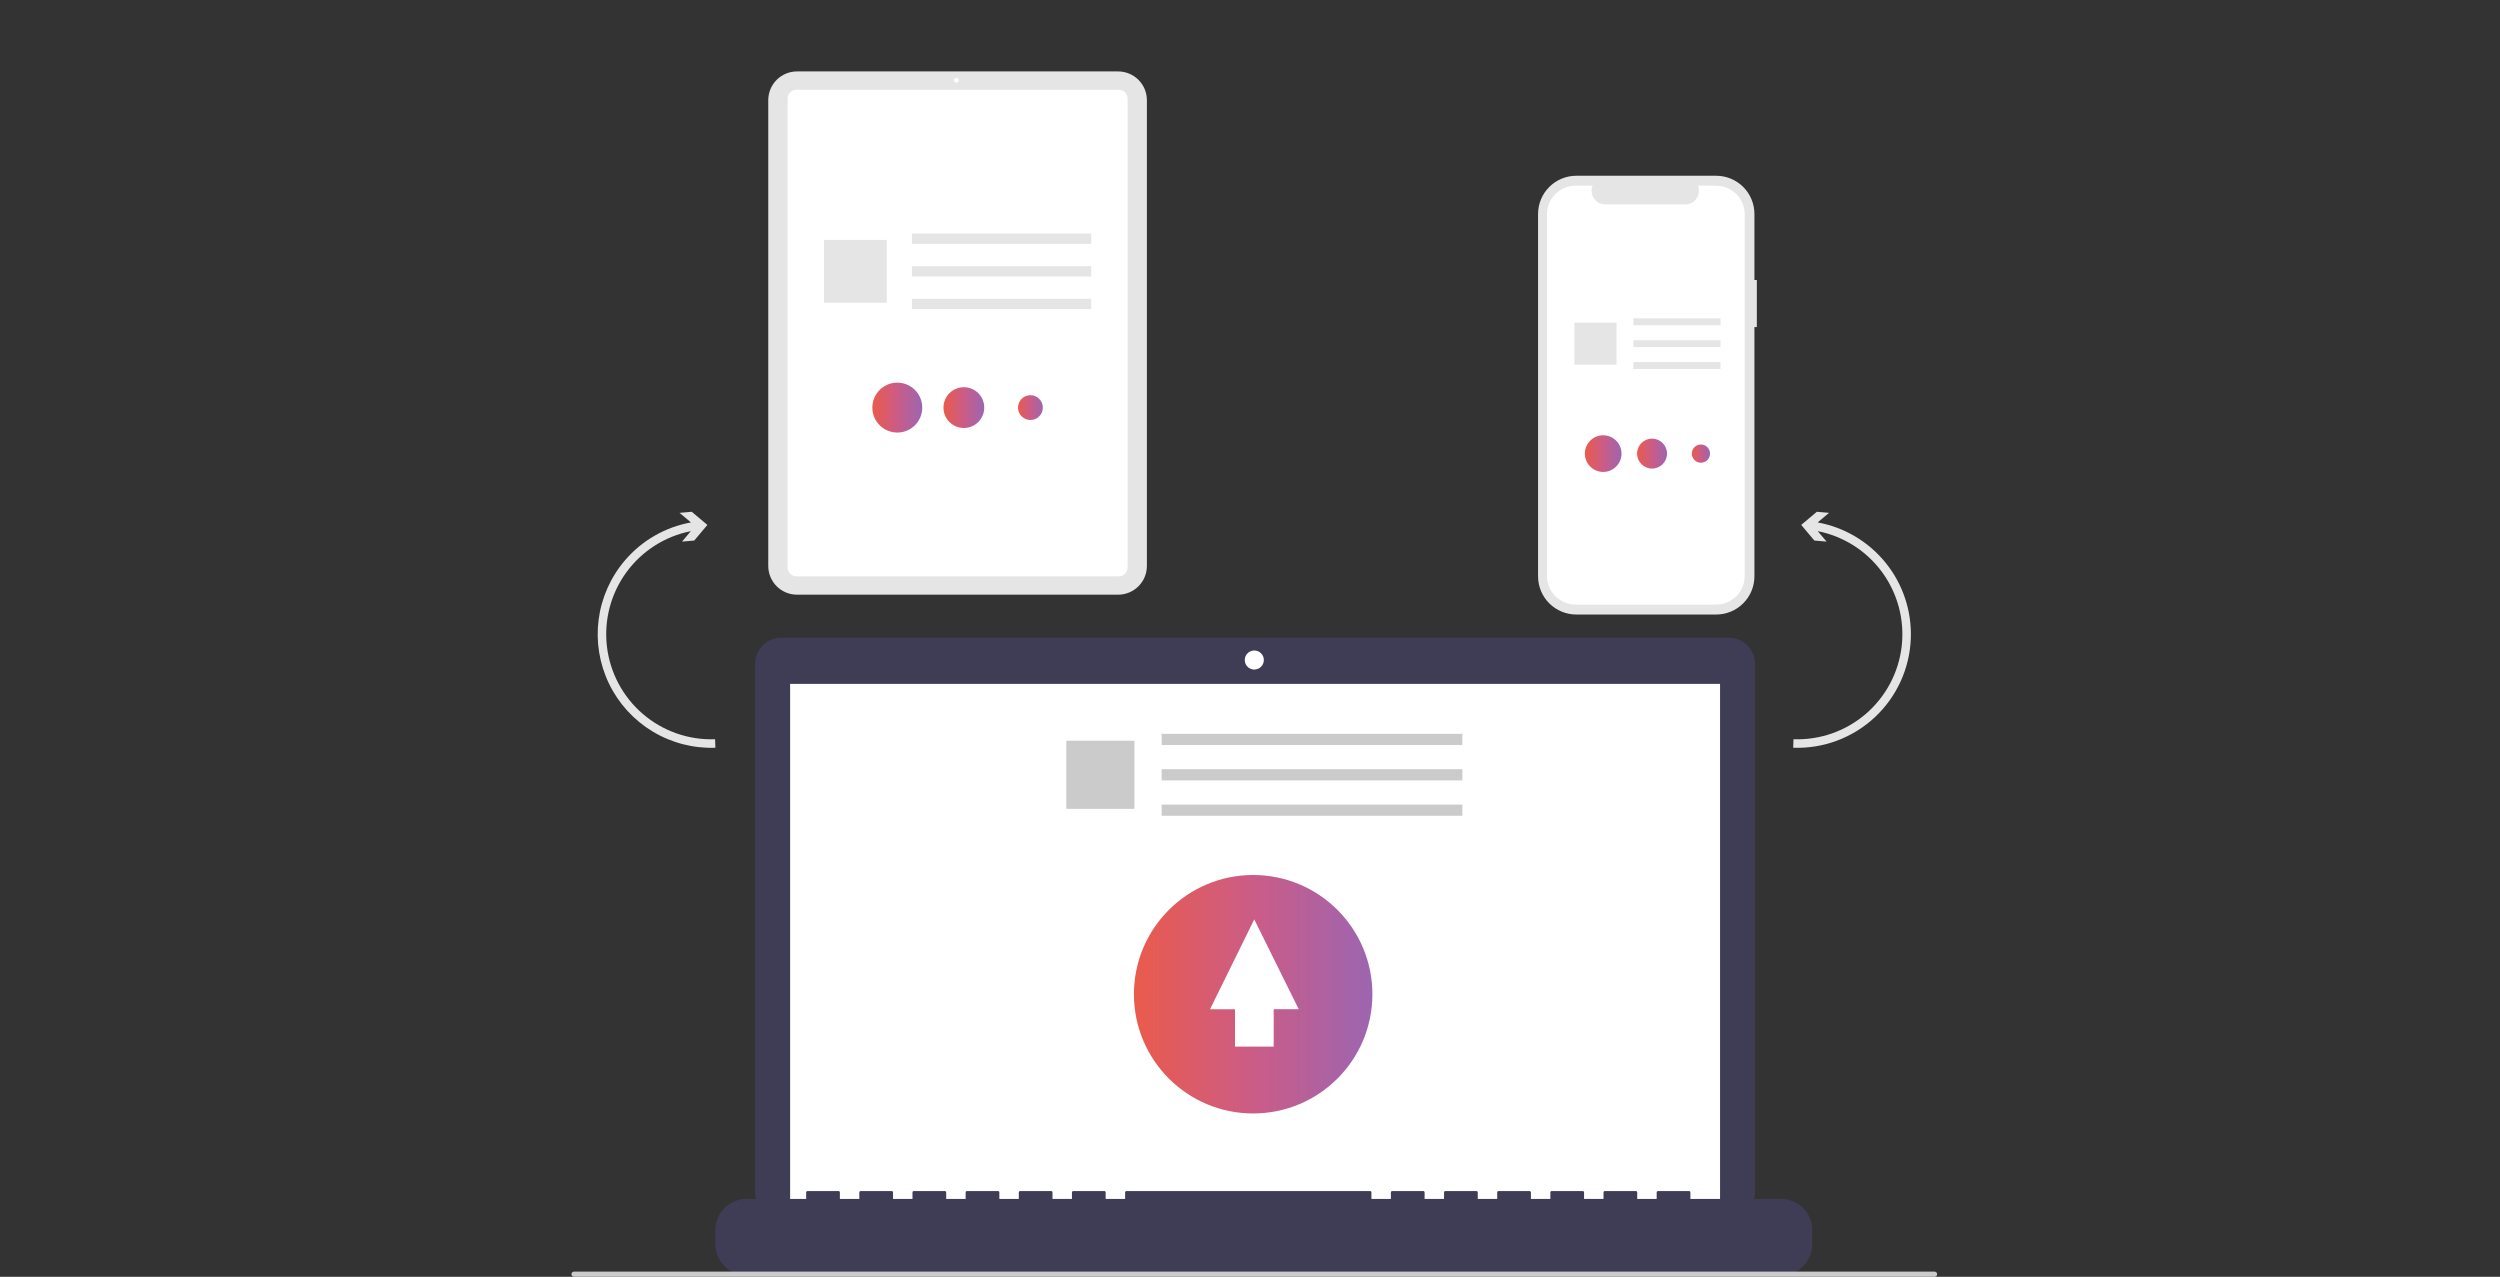 <svg width="280" height="143" viewBox="0 0 280 143" fill="none" xmlns="http://www.w3.org/2000/svg">
<rect x="0" y="0" width="280" height="143" fill="#333333" stroke="none"/>
<path d="M196.766 31.363H196.496V23.966C196.496 23.404 196.386 22.847 196.17 22.327C195.955 21.808 195.64 21.336 195.242 20.939C194.845 20.541 194.373 20.226 193.853 20.011C193.334 19.795 192.777 19.685 192.215 19.685H176.544C175.982 19.685 175.425 19.795 174.906 20.01C174.386 20.226 173.914 20.541 173.517 20.939C173.119 21.336 172.804 21.808 172.589 22.327C172.373 22.847 172.263 23.404 172.263 23.966V64.546C172.263 65.681 172.714 66.77 173.517 67.573C174.319 68.376 175.408 68.827 176.544 68.827H192.215C193.351 68.827 194.439 68.376 195.242 67.573C196.045 66.77 196.496 65.681 196.496 64.546V36.628H196.766V31.363Z" fill="#E5E5E5"/>
<path d="M192.209 20.798H190.163C190.257 21.029 190.293 21.279 190.267 21.527C190.242 21.775 190.156 22.012 190.017 22.219C189.878 22.426 189.691 22.595 189.471 22.712C189.251 22.83 189.006 22.891 188.757 22.891H179.779C179.53 22.891 179.284 22.83 179.065 22.712C178.845 22.595 178.657 22.426 178.518 22.219C178.379 22.012 178.293 21.775 178.268 21.527C178.242 21.279 178.278 21.029 178.372 20.798H176.462C175.614 20.798 174.801 21.135 174.201 21.735C173.601 22.334 173.265 23.148 173.265 23.995V64.516C173.265 65.364 173.601 66.177 174.201 66.776C174.801 67.376 175.614 67.713 176.462 67.713H192.209C192.628 67.713 193.044 67.63 193.432 67.469C193.82 67.309 194.172 67.073 194.469 66.776C194.766 66.48 195.002 66.127 195.162 65.739C195.323 65.351 195.406 64.936 195.406 64.516V23.995C195.406 23.576 195.323 23.16 195.162 22.772C195.002 22.384 194.766 22.032 194.469 21.735C194.172 21.438 193.82 21.202 193.432 21.042C193.044 20.881 192.628 20.798 192.209 20.798Z" fill="white"/>
<path d="M192.696 35.655H182.933V36.428H192.696V35.655Z" fill="#E5E5E5"/>
<path d="M192.696 38.105H182.933V38.878H192.696V38.105Z" fill="#E5E5E5"/>
<path d="M192.696 40.554H182.933V41.327H192.696V40.554Z" fill="#E5E5E5"/>
<path d="M181.048 36.133H176.331V40.849H181.048V36.133Z" fill="#E5E5E5"/>
<path d="M179.557 52.856C180.691 52.856 181.61 51.938 181.61 50.804C181.61 49.67 180.691 48.752 179.557 48.752C178.424 48.752 177.505 49.67 177.505 50.804C177.505 51.938 178.424 52.856 179.557 52.856Z" fill="url(#paint0_linear_1540_6910)"/>
<path d="M185.03 52.481C185.956 52.481 186.707 51.73 186.707 50.804C186.707 49.878 185.956 49.127 185.03 49.127C184.103 49.127 183.353 49.878 183.353 50.804C183.353 51.73 184.103 52.481 185.03 52.481Z" fill="url(#paint1_linear_1540_6910)"/>
<path d="M190.503 51.824C191.066 51.824 191.523 51.367 191.523 50.804C191.523 50.24 191.066 49.783 190.503 49.783C189.939 49.783 189.482 50.24 189.482 50.804C189.482 51.367 189.939 51.824 190.503 51.824Z" fill="url(#paint2_linear_1540_6910)"/>
<path d="M125.236 66.604H89.261C88.408 66.603 87.591 66.264 86.988 65.661C86.385 65.058 86.046 64.241 86.045 63.388V11.216C86.046 10.364 86.385 9.546 86.988 8.943C87.591 8.34 88.408 8.001 89.261 8H125.236C126.089 8.001 126.906 8.34 127.509 8.943C128.112 9.546 128.451 10.364 128.452 11.216V63.388C128.451 64.241 128.112 65.058 127.509 65.661C126.906 66.264 126.089 66.603 125.236 66.604Z" fill="#E5E5E5"/>
<path d="M125.3 64.552H89.198C88.936 64.552 88.684 64.447 88.498 64.261C88.312 64.075 88.207 63.823 88.207 63.561V11.043C88.207 10.78 88.312 10.528 88.498 10.342C88.684 10.157 88.936 10.052 89.198 10.052H125.3C125.563 10.052 125.815 10.157 126.001 10.342C126.187 10.528 126.291 10.78 126.292 11.043V63.561C126.291 63.823 126.187 64.075 126.001 64.261C125.815 64.447 125.563 64.552 125.3 64.552Z" fill="white"/>
<path d="M107.111 9.259C107.263 9.259 107.385 9.136 107.385 8.985C107.385 8.834 107.263 8.711 107.111 8.711C106.96 8.711 106.838 8.834 106.838 8.985C106.838 9.136 106.96 9.259 107.111 9.259Z" fill="white"/>
<path d="M122.21 26.158H102.131V27.312H122.21V26.158Z" fill="#E5E5E5"/>
<path d="M122.21 29.811H102.131V30.965H122.21V29.811Z" fill="#E5E5E5"/>
<path d="M122.21 33.465H102.131V34.619H122.21V33.465Z" fill="#E5E5E5"/>
<path d="M99.321 26.872H92.286V33.906H99.321V26.872Z" fill="#E5E5E5"/>
<path d="M100.498 48.446C102.042 48.446 103.293 47.195 103.293 45.651C103.293 44.107 102.042 42.856 100.498 42.856C98.954 42.856 97.703 44.107 97.703 45.651C97.703 47.195 98.954 48.446 100.498 48.446Z" fill="url(#paint3_linear_1540_6910)"/>
<path d="M107.952 47.935C109.213 47.935 110.236 46.912 110.236 45.651C110.236 44.389 109.213 43.367 107.952 43.367C106.691 43.367 105.668 44.389 105.668 45.651C105.668 46.912 106.691 47.935 107.952 47.935Z" fill="url(#paint4_linear_1540_6910)"/>
<path d="M115.406 47.04C116.174 47.04 116.796 46.418 116.796 45.65C116.796 44.883 116.174 44.261 115.406 44.261C114.639 44.261 114.017 44.883 114.017 45.65C114.017 46.418 114.639 47.04 115.406 47.04Z" fill="url(#paint5_linear_1540_6910)"/>
<path d="M193.641 71.431H87.499C87.115 71.431 86.735 71.506 86.381 71.653C86.026 71.8 85.704 72.015 85.433 72.286C85.162 72.558 84.946 72.88 84.8 73.234C84.653 73.589 84.577 73.969 84.577 74.352V133.493C84.577 134.268 84.885 135.011 85.433 135.559C85.981 136.107 86.724 136.414 87.499 136.414H193.641C194.416 136.414 195.159 136.107 195.707 135.559C196.255 135.011 196.563 134.268 196.563 133.493V74.352C196.563 73.577 196.255 72.834 195.707 72.286C195.159 71.739 194.416 71.431 193.641 71.431Z" fill="#3F3D56"/>
<path d="M192.646 76.594H88.494V135.346H192.646V76.594Z" fill="white"/>
<path d="M140.481 74.991C141.071 74.991 141.55 74.513 141.55 73.923C141.55 73.333 141.071 72.855 140.481 72.855C139.891 72.855 139.413 73.333 139.413 73.923C139.413 74.513 139.891 74.991 140.481 74.991Z" fill="white"/>
<path d="M199.487 134.278H189.323V133.546C189.323 133.527 189.319 133.508 189.311 133.49C189.304 133.472 189.293 133.456 189.28 133.443C189.266 133.429 189.25 133.419 189.233 133.411C189.215 133.404 189.196 133.4 189.177 133.4H185.692C185.673 133.4 185.654 133.404 185.637 133.411C185.619 133.419 185.603 133.429 185.59 133.443C185.576 133.456 185.565 133.472 185.558 133.49C185.551 133.508 185.547 133.527 185.547 133.546V134.278H183.369V133.546C183.369 133.527 183.365 133.508 183.358 133.49C183.351 133.472 183.34 133.456 183.326 133.443C183.313 133.429 183.297 133.419 183.279 133.411C183.262 133.404 183.243 133.4 183.224 133.4H179.739C179.72 133.4 179.701 133.404 179.683 133.411C179.666 133.419 179.65 133.429 179.636 133.443C179.623 133.456 179.612 133.472 179.605 133.49C179.597 133.508 179.594 133.527 179.594 133.546V134.278H177.415V133.546C177.415 133.527 177.412 133.508 177.404 133.49C177.397 133.472 177.386 133.456 177.373 133.443C177.359 133.429 177.343 133.419 177.326 133.411C177.308 133.404 177.289 133.4 177.27 133.4H173.785C173.766 133.4 173.747 133.404 173.73 133.411C173.712 133.419 173.696 133.429 173.683 133.443C173.669 133.456 173.658 133.472 173.651 133.49C173.644 133.508 173.64 133.527 173.64 133.546V134.278H171.462V133.546C171.462 133.527 171.458 133.508 171.451 133.49C171.444 133.472 171.433 133.456 171.419 133.443C171.406 133.429 171.39 133.419 171.372 133.411C171.355 133.404 171.336 133.4 171.317 133.4H167.832C167.813 133.4 167.794 133.404 167.776 133.411C167.759 133.419 167.743 133.429 167.729 133.443C167.716 133.456 167.705 133.472 167.698 133.49C167.69 133.508 167.687 133.527 167.687 133.546V134.278H165.508V133.546C165.508 133.527 165.505 133.508 165.497 133.49C165.49 133.472 165.479 133.456 165.466 133.443C165.452 133.429 165.436 133.419 165.419 133.411C165.401 133.404 165.382 133.4 165.363 133.4H161.878C161.859 133.4 161.84 133.404 161.823 133.411C161.805 133.419 161.789 133.429 161.776 133.443C161.762 133.456 161.751 133.472 161.744 133.49C161.737 133.508 161.733 133.527 161.733 133.546V134.278H159.555V133.546C159.555 133.527 159.551 133.508 159.544 133.49C159.536 133.472 159.526 133.456 159.512 133.443C159.499 133.429 159.483 133.419 159.465 133.411C159.448 133.404 159.429 133.4 159.41 133.4H155.925C155.906 133.4 155.887 133.404 155.869 133.411C155.851 133.419 155.835 133.429 155.822 133.443C155.808 133.456 155.798 133.472 155.79 133.49C155.783 133.508 155.779 133.527 155.779 133.546V134.278H153.601V133.546C153.601 133.527 153.598 133.508 153.59 133.49C153.583 133.472 153.572 133.456 153.559 133.443C153.545 133.429 153.529 133.419 153.512 133.411C153.494 133.404 153.475 133.4 153.456 133.4H126.157C126.138 133.4 126.119 133.404 126.101 133.411C126.084 133.419 126.068 133.429 126.054 133.443C126.041 133.456 126.03 133.472 126.023 133.49C126.016 133.508 126.012 133.527 126.012 133.546V134.278H123.834V133.546C123.834 133.527 123.83 133.508 123.823 133.49C123.815 133.472 123.805 133.456 123.791 133.443C123.778 133.429 123.762 133.419 123.744 133.411C123.726 133.404 123.708 133.4 123.688 133.4H120.203C120.184 133.4 120.165 133.404 120.148 133.411C120.13 133.419 120.114 133.429 120.101 133.443C120.087 133.456 120.077 133.472 120.069 133.49C120.062 133.508 120.058 133.527 120.058 133.546V134.278H117.88V133.546C117.88 133.527 117.876 133.508 117.869 133.49C117.862 133.472 117.851 133.456 117.838 133.443C117.824 133.429 117.808 133.419 117.79 133.411C117.773 133.404 117.754 133.4 117.735 133.4H114.25C114.231 133.4 114.212 133.404 114.194 133.411C114.177 133.419 114.161 133.429 114.147 133.443C114.134 133.456 114.123 133.472 114.116 133.49C114.108 133.508 114.105 133.527 114.105 133.546V134.278H111.927V133.546C111.927 133.527 111.923 133.508 111.916 133.49C111.908 133.472 111.898 133.456 111.884 133.443C111.871 133.429 111.855 133.419 111.837 133.411C111.819 133.404 111.8 133.4 111.781 133.4H108.296C108.277 133.4 108.258 133.404 108.241 133.411C108.223 133.419 108.207 133.429 108.194 133.443C108.18 133.456 108.169 133.472 108.162 133.49C108.155 133.508 108.151 133.527 108.151 133.546V134.278H105.973V133.546C105.973 133.527 105.969 133.508 105.962 133.49C105.955 133.472 105.944 133.456 105.93 133.443C105.917 133.429 105.901 133.419 105.883 133.411C105.866 133.404 105.847 133.4 105.828 133.4H102.343C102.324 133.4 102.305 133.404 102.287 133.411C102.27 133.419 102.254 133.429 102.24 133.443C102.227 133.456 102.216 133.472 102.209 133.49C102.201 133.508 102.198 133.527 102.198 133.546V134.278H100.019V133.546C100.019 133.527 100.016 133.508 100.008 133.49C100.001 133.472 99.99 133.456 99.977 133.443C99.963 133.429 99.948 133.419 99.93 133.411C99.912 133.404 99.893 133.4 99.874 133.4H96.389C96.351 133.4 96.314 133.416 96.287 133.443C96.259 133.47 96.244 133.507 96.244 133.546V134.278H94.066V133.546C94.066 133.527 94.062 133.508 94.055 133.49C94.048 133.472 94.037 133.456 94.023 133.443C94.01 133.429 93.994 133.419 93.976 133.411C93.959 133.404 93.94 133.4 93.921 133.4H90.436C90.397 133.4 90.36 133.416 90.333 133.443C90.306 133.47 90.291 133.507 90.291 133.546V134.278H83.611C83.153 134.278 82.7 134.368 82.277 134.543C81.855 134.718 81.47 134.975 81.147 135.299C80.823 135.622 80.566 136.006 80.391 136.429C80.216 136.852 80.126 137.305 80.126 137.763V139.339C80.126 140.263 80.493 141.15 81.147 141.803C81.8 142.457 82.687 142.824 83.611 142.824H199.487C200.411 142.824 201.298 142.457 201.951 141.803C202.605 141.15 202.972 140.263 202.972 139.339V137.763C202.972 137.305 202.882 136.852 202.707 136.429C202.532 136.006 202.275 135.622 201.951 135.299C201.628 134.975 201.244 134.718 200.821 134.543C200.398 134.368 199.945 134.278 199.487 134.278Z" fill="#3F3D56"/>
<path d="M163.785 82.188H130.104V83.439H163.785V82.188Z" fill="#CBCBCB"/>
<path d="M163.785 86.151H130.104V87.402H163.785V86.151Z" fill="#CBCBCB"/>
<path d="M163.785 90.114H130.104V91.366H163.785V90.114Z" fill="#CBCBCB"/>
<path d="M127.057 82.961H119.426V90.592H127.057V82.961Z" fill="#CBCBCB"/>
<path d="M140.354 124.708C147.729 124.708 153.708 118.729 153.708 111.354C153.708 103.979 147.729 98 140.354 98C132.979 98 127 103.979 127 111.354C127 118.729 132.979 124.708 140.354 124.708Z" fill="url(#paint6_linear_1540_6910)"/>
<path d="M138.32 113.039H135.521L140.476 102.97L145.457 113.03H142.654V117.217H138.32V113.039Z" fill="white"/>
<path d="M69.998 62.758C71.897 60.533 74.508 59.033 77.387 58.512L76.108 57.438L77.475 57.319L79.226 58.791L77.755 60.541L76.387 60.66L77.373 59.488C74.471 60.064 71.892 61.712 70.15 64.104C68.409 66.496 67.632 69.456 67.975 72.395C68.317 75.334 69.754 78.036 71.999 79.963C74.244 81.891 77.133 82.902 80.09 82.795L80.124 83.748C77.654 83.837 75.212 83.204 73.095 81.928C70.978 80.652 69.279 78.787 68.205 76.56C67.132 74.334 66.729 71.843 67.047 69.392C67.366 66.941 68.391 64.636 69.998 62.758Z" fill="#E5E5E5"/>
<path d="M214.012 71.488C213.891 74.861 212.435 78.048 209.964 80.347C207.493 82.646 204.211 83.869 200.838 83.748L200.872 82.795C203.829 82.901 206.718 81.891 208.963 79.963C211.208 78.036 212.645 75.334 212.988 72.395C213.33 69.456 212.553 66.496 210.812 64.104C209.07 61.712 206.491 60.064 203.589 59.488L204.575 60.66L203.207 60.541L201.736 58.791L203.486 57.319L204.854 57.438L203.575 58.512C206.584 59.06 209.295 60.673 211.211 63.056C213.128 65.439 214.122 68.432 214.012 71.488Z" fill="#E5E5E5"/>
<path d="M216.672 143H64.29C64.213 143 64.139 142.969 64.085 142.915C64.031 142.861 64 142.787 64 142.71C64 142.633 64.031 142.56 64.085 142.505C64.139 142.451 64.213 142.42 64.29 142.42H216.672C216.749 142.42 216.822 142.451 216.877 142.505C216.931 142.56 216.962 142.633 216.962 142.71C216.962 142.787 216.931 142.861 216.877 142.915C216.822 142.969 216.749 143 216.672 143Z" fill="#CBCBCB"/>
<defs>
<linearGradient id="paint0_linear_1540_6910" x1="177.505" y1="50.804" x2="181.61" y2="50.804" gradientUnits="userSpaceOnUse">
<stop stop-color="#EA5B4B"/>
<stop offset="0.505" stop-color="#CB5C87"/>
<stop offset="1" stop-color="#9C65B1"/>
</linearGradient>
<linearGradient id="paint1_linear_1540_6910" x1="183.353" y1="50.804" x2="186.707" y2="50.804" gradientUnits="userSpaceOnUse">
<stop stop-color="#EA5B4B"/>
<stop offset="0.505" stop-color="#CB5C87"/>
<stop offset="1" stop-color="#9C65B1"/>
</linearGradient>
<linearGradient id="paint2_linear_1540_6910" x1="189.482" y1="50.804" x2="191.523" y2="50.804" gradientUnits="userSpaceOnUse">
<stop stop-color="#EA5B4B"/>
<stop offset="0.505" stop-color="#CB5C87"/>
<stop offset="1" stop-color="#9C65B1"/>
</linearGradient>
<linearGradient id="paint3_linear_1540_6910" x1="97.703" y1="45.651" x2="103.293" y2="45.651" gradientUnits="userSpaceOnUse">
<stop stop-color="#EA5B4B"/>
<stop offset="0.505" stop-color="#CB5C87"/>
<stop offset="1" stop-color="#9C65B1"/>
</linearGradient>
<linearGradient id="paint4_linear_1540_6910" x1="105.668" y1="45.651" x2="110.236" y2="45.651" gradientUnits="userSpaceOnUse">
<stop stop-color="#EA5B4B"/>
<stop offset="0.505" stop-color="#CB5C87"/>
<stop offset="1" stop-color="#9C65B1"/>
</linearGradient>
<linearGradient id="paint5_linear_1540_6910" x1="114.017" y1="45.65" x2="116.796" y2="45.65" gradientUnits="userSpaceOnUse">
<stop stop-color="#EA5B4B"/>
<stop offset="0.505" stop-color="#CB5C87"/>
<stop offset="1" stop-color="#9C65B1"/>
</linearGradient>
<linearGradient id="paint6_linear_1540_6910" x1="127" y1="111.355" x2="153.708" y2="111.355" gradientUnits="userSpaceOnUse">
<stop stop-color="#EA5B4B"/>
<stop offset="0.505" stop-color="#CB5C87"/>
<stop offset="1" stop-color="#9C65B1"/>
</linearGradient>
</defs>
</svg>
